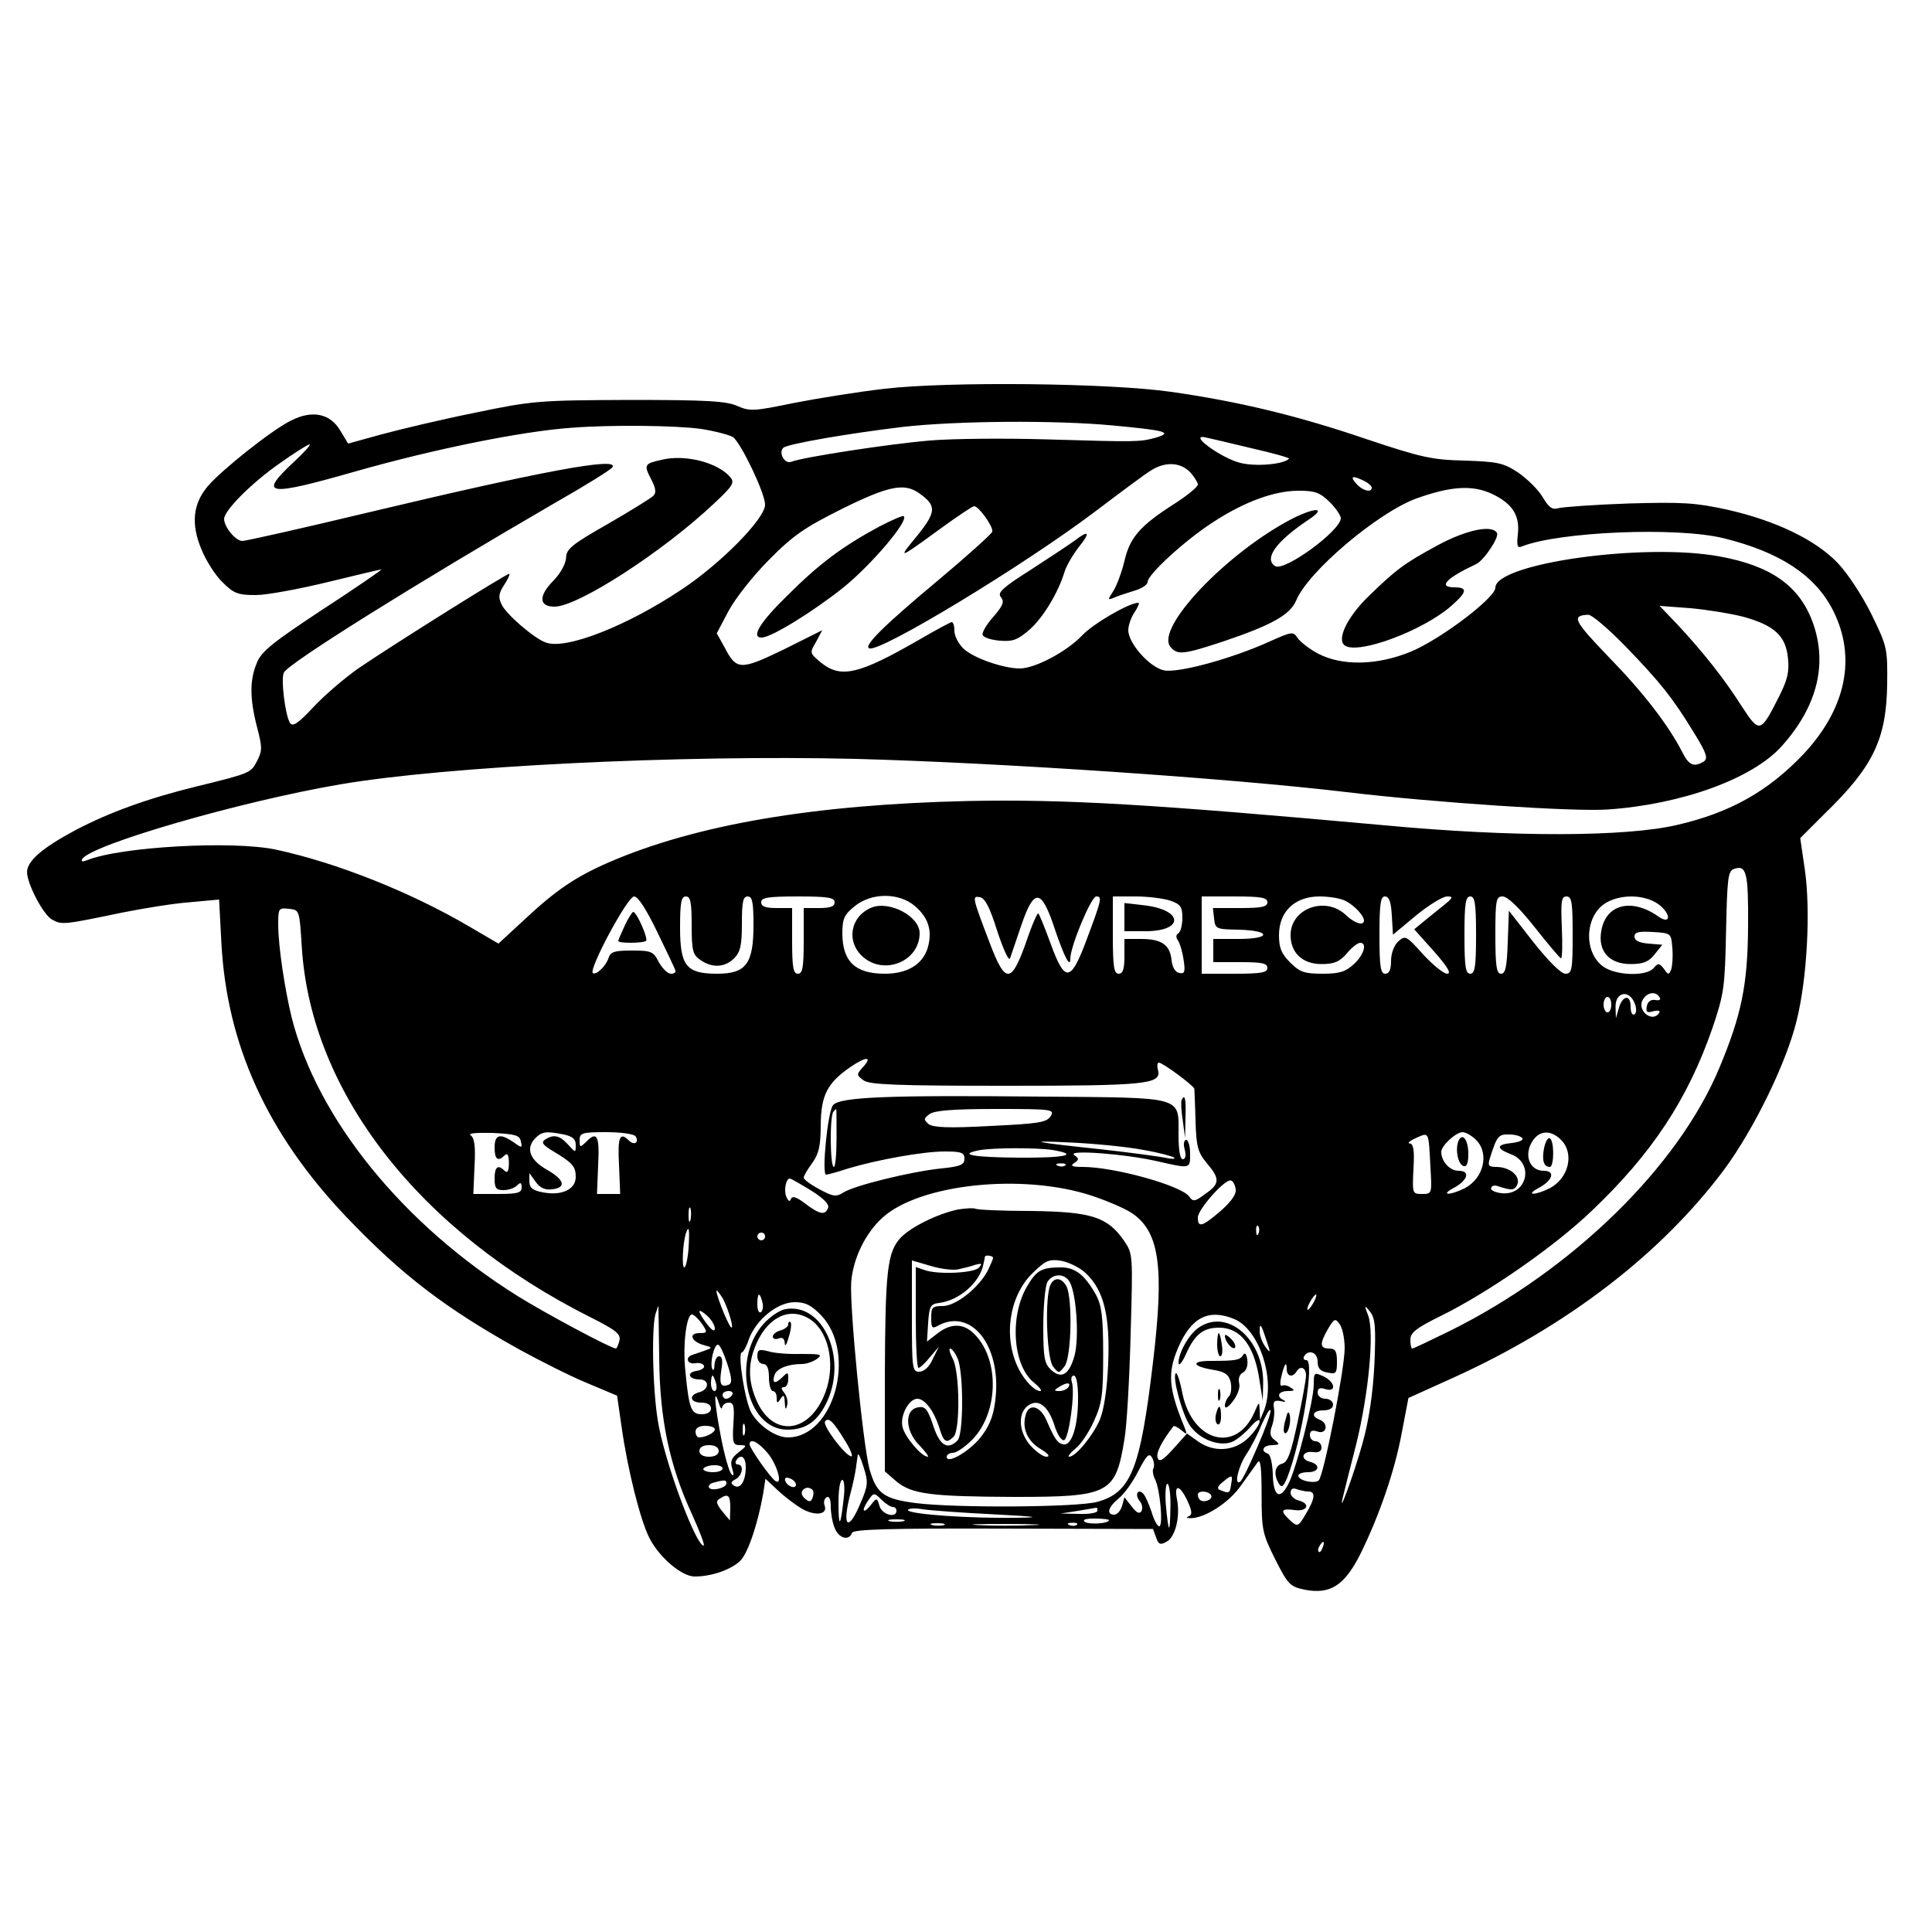 <svg version="1" xmlns="http://www.w3.org/2000/svg" width="666.667" height="666.667" viewBox="0 0 500 500"><path d="M229 100.6c-6.9.8-17.5 2.5-23.6 3.7-10.2 2.1-11.3 2.2-14.5.8-2.8-1.3-7.9-1.6-27.9-1.6-23.6.1-25.1.2-40 3.3-8.5 1.7-19.4 4.3-24.2 5.6l-8.7 2.4-2-3.3c-2.6-4.5-7.3-5.5-12.9-2.6-5 2.5-17.8 12.7-21.4 16.9-3.9 4.6-4.4 9.8-1.7 16.3 1.2 3 3.7 6.9 5.5 8.6 2.9 2.9 4 3.3 8.6 3.3 2.9 0 11.4-1.6 18.8-3.4 7.4-1.8 13.6-3.3 13.7-3.2.1.1-6.7 4.8-15.3 10.4-12.6 8.3-15.8 10.8-16.9 13.7-1.9 4.4-1.9 9.2 0 16.6 1.4 5.3 1.4 6.2 0 8.9-1.6 3-1.6 3.1-15.5 6.5-12.7 3.1-22.6 6.7-31.4 11.3-8.6 4.6-12.6 8-12.6 10.9 0 3 4.2 11.1 6.5 12.3 2.5 1.4 3.1 1.3 18-1.8 5.5-1.1 13.4-2.4 17.6-2.7l7.6-.7.6 11.3c1.4 26.2 11.8 49.2 32.2 70.7 14.4 15.1 25.6 23.7 45 34.5 5.5 3 13.4 7 17.6 8.7l7.6 3.2 1.2 8.3c1.5 10.6 4.8 24 7.2 28.6 2.5 4.9 8.3 9.9 11.7 9.9 4.5 0 9.7-1.9 11.9-4.2 2-2.2 4.4-9.4 5.8-17.2l.6-3.9 3.2 3c1.8 1.7 4.6 3.8 6.3 4.8 3.4 1.9 6.7 1.5 5.8-.9-.3-.8-.1-1.7.5-2.1.7-.4 1.1.5 1.1 2.4 0 1.6.4 4.1 1 5.5 1 2.7 3.7 3.5 4.5 1.3.4-.9 9-1.2 39.2-1.1l38.7.1.8 2.2c.6 1.8 1.1 2 2.7 1.1 2.3-1.2 3.6-6.6 2.7-11-.8-4 .7-3.8 2.7.4 1.2 2.6 1.3 3.6.4 4-.8.3-.6.5.3.5 3.7.1 10.1-4 13.2-8.5 1.8-2.5 3.8-5.3 4.3-6 .7-1 1 1.5 1 8.3 0 9.2.2 10.2 3.5 16.8 3.3 6.5 3.8 7.1 7.6 7.9 6.6 1.3 10.3-1 14.4-9.1 5-10.1 9-21.8 10.8-31.6l1.7-8.9 11.5-5.2c29.6-13.4 54-32.2 70.2-53.9 7.7-10.4 16.2-27.8 18.8-38.7 2.7-10.9 3.6-28.3 2.1-38.9l-1.2-8.2 6.3-6.3c12.6-12.2 16-19.3 16.2-33.6.1-9.2 0-9.7-4.1-18.1-2.5-5-6.2-10.6-8.8-13.3-5.8-6-16.1-10.9-28.5-13.7-8.2-1.8-11.6-2-25.5-1.6-8.8.3-16.9.9-18.1 1.2-1.7.5-2.5-.1-4.2-2.9-1.1-1.9-4-4.7-6.3-6.3-3.8-2.5-5.2-2.8-13.8-3.1-8.6-.2-11.2-.8-25.6-5.6-17.6-6-32.9-9.7-50.5-12.2-16.2-2.3-57.5-2.7-74-.8zm58.9 9.5c13.9 1.3 15.8 1.8 11.1 3.2-4.2 1.1-4.6 1.1-28.5.4-10.4-.3-23.9-.2-29.8.3-10.7.9-32.8 4.3-35.9 5.5-1.7.7-3.4-2.3-2.1-3.6 1-1 16.7-3.7 30.8-5.4 14-1.6 39.5-1.8 54.4-.4zm-106.5.9c3.8.6 7.6 1.6 8.4 2.2 2.2 1.9 8.2 14.5 8.2 17.4 0 3.6-11.3 15.1-21.5 21.9-14.2 9.5-30 15.7-35.2 13.8-3-1-10.4-7.4-11.5-9.9-.9-1.8-.7-2.9.6-4.9 1-1.5 1.6-2.8 1.4-3-.3-.3-29.7 18.1-39.1 24.5-3.4 2.4-8.6 6.8-11.5 9.9-4.2 4.5-5.5 5.3-6.2 4.1-1.2-2-2.4-11.6-1.5-13 1.7-2.7 34.2-23 70.2-43.9 7.9-4.5 14.5-8.6 14.8-9.2 1.7-2.7-18.2 1-63.1 11.7-17.1 4.1-31.8 7.4-32.7 7.4-1.7 0-4.7-3.6-4.7-5.7 0-2.2 7.2-9.4 14.4-14.4 3.8-2.7 7.3-4.9 7.7-4.9.5 0-1.4 2.1-4.1 4.6-9.2 8.6-7.1 9 16 2.4 20.4-5.8 43.1-10.4 56-11.3 10.2-.8 26.9-.6 33.4.3zm142.9 5.1c5.3 1.2 9.5 2.4 9.3 2.6-1.4 1.5-8.6 2.1-12.6 1.1-4.9-1.2-13.7-7.6-9-6.6 1.4.3 6.9 1.6 12.3 2.9zm-16.3 6.1c1.1 1.2 2 2.7 2 3.2 0 .6-2.8 2.9-6.1 5-8.9 5.7-11.5 8.7-12.9 14.8-.7 2.9-2 6.4-2.9 7.8-1.5 2.3-1.5 2.4.4 1.6 1.1-.5 3.5-1.2 5.3-1.8 1.7-.5 3.2-1.5 3.2-2.2 0-1.9 9.8-10.9 17-15.5 8.1-5.3 15.9-8.1 22.1-8.1 4.3 0 5.5.5 8 2.9 1.6 1.6 2.9 3.5 2.9 4.2 0 3.2-14.6 13.9-17 12.4-3-1.9.3-6.4 8.5-11.9 4.9-3.2 2.3-3.5-3.8-.5-17 8.7-35.8 28.4-31.8 33.3 1.8 2.2 3.4 2 13.7-1.4 12.7-4.3 17.3-6.9 18.9-10.7 3.1-7.4 20.8-22.4 30.8-26.2 9.1-3.3 14.8-3.7 20-1.2 5.2 2.5 7.1 5.6 6.5 10.5-.3 3-.1 3.5 1.1 3 9.6-3.8 40.1-5.1 52.2-2.1 14.6 3.6 23.7 9.6 28.3 18.7 6.1 12.1 3.4 25.3-7.6 37.1-9.1 9.6-18.9 15.2-32.8 18.4-13.3 3.1-42.4 3.2-75.5.1-60.7-5.5-82.6-6.8-108-6.3-39.8.9-70.4 6.1-93 15.9-8.7 3.8-13.8 7.3-22 15l-6.5 6-7.7-4.5c-15.2-8.9-34.1-16.4-49.8-19.8-11.1-2.4-40.2-.8-48.9 2.7-1.3.5-1.7.4-1.3-.3 2.3-3.7 40.9-14.9 66.7-19.3 27.4-4.7 88-7.7 133.5-6.6 37.4 1 96.7 5 127 8.6 22.6 2.7 58.6 5.1 67.5 4.5 19.2-1.3 37.7-8 45.2-16.5 9.2-10.3 11.9-21.4 7.8-32.3-3.5-9.2-10.8-14.3-24-16.7-19.6-3.6-58 1.8-58 8.1 0 2.6-14.2 13.4-22 16.6-8.6 3.5-17.6 3.7-23.8.5-2.3-1.2-4.7-3.1-5.4-4.1-1.1-1.7-1.4-1.7-7.4 1-9.5 4.3-23.3 8.1-27.1 7.4-3.7-.7-9.3-7-9.3-10.4 0-1.2.7-3.3 1.6-4.6.9-1.4 1.4-2.5 1-2.5-2.4 0-11.7 5.4-14.6 8.5-3.9 4.1-12.1 8.5-16.1 8.5-4.2 0-12-2.7-14.5-5.1-1.3-1.2-2.4-3.3-2.4-4.6 0-1.3-.3-2.3-.7-2.3-.3 0-4.2 2.1-8.5 4.6-15.6 9-20.2 10-25.3 5.9-3-2.5-3-2.5-1.3-5.4l1.6-3-10 5c-11.2 5.4-12.2 5.4-15.3-.6l-2-3.6 3-5.7c1.7-3.2 6.3-9.1 10.5-13.3 6.3-6.4 9.3-8.4 18.9-13.2 11.9-5.9 16.1-6.8 19.9-4.1 4.6 3.2 4.6 4.8-.4 11-5.2 6.3-5.1 6.3 6-1.8 4.4-3.2 8.3-5.8 8.7-5.8 1.2 0 5 5.3 4.7 6.6-.2.6-6.4 6.2-13.8 12.4-14.4 12-19.7 17.3-18 17.8 2.9 1 40.2-21.6 58.8-35.7 6.2-4.7 12.5-9.4 14-10.3 3.7-2.4 7.7-2.2 10.2.4zm47 4c0 1.3-2 .9-3.6-.6-2.1-2.2-1.7-2.7 1.1-1.4 1.4.6 2.5 1.5 2.5 2zm96.1 33.4c8 2.2 11 4.9 11.6 10.5.4 3.6 0 5.6-2.2 10-4.9 9.7-5.1 9.8-9.8 2.6-4.5-7.1-10-14-16.6-21.1l-4.6-4.8 8 .6c4.4.4 10.5 1.4 13.6 2.2zm-30.5 7.6c9 9.3 12.3 13.4 17.9 22.6 3.2 5.2 3.6 6.5 2.4 7.3-2.5 1.5-3.8 1-5.5-2.4-3.7-7.2-10.3-15.7-19.2-24.8-8.9-9.3-9.6-10.6-5.2-10.8.9-.1 5.2 3.6 9.6 8.1zm31.8 72.6c-.1 15.1-1.7 22.8-7.4 36.5-10.7 25.7-38.1 52.4-69.7 68.1-5.1 2.5-9.5 4.6-9.8 4.6-.3 0-.5-1-.5-2.3 0-1.8 1.5-3 7.8-6.1 12.2-6 29.4-17.9 39.1-27.2 15.6-14.8 24.9-28.9 31.3-47.4 3-8.9 3.2-10.5 3.5-25 .3-13.7.5-15.5 2-16.1 3.3-1.2 3.8.9 3.7 14.9zm-282.3 1.4c2.4 5 4.6 9.5 4.7 10 .2.4-.3.8-1.2.8-.8 0-2.2-1.4-3.1-3-1.4-2.8-2-3-7-3-4.4 0-5.5.3-6 1.9-.7 2.2-3.3 4.6-4.1 3.9-1-1.1 9-19.8 10.7-19.8 1 0 3.1 3.2 6 9.2zm8.9-1.8c0 6.6.3 7.7 2.2 9 3.1 2.2 6.4 2 8.8-.4 1.6-1.6 2-3.3 2-9 0-5.6.3-7 1.5-7s1.5 1.5 1.5 7.4c0 10-1.9 12.6-9.4 12.6-8 0-9.6-2-9.6-12 0-6.4.3-8 1.5-8s1.5 1.5 1.5 7.4zm37-5.9c0 1.1-1.1 1.5-4 1.5h-4v8.5c0 6.9-.3 8.5-1.5 8.5s-1.5-1.6-1.5-8.5V235h-4c-2.9 0-4-.4-4-1.5 0-1.2 1.7-1.5 9.5-1.5s9.5.3 9.5 1.5zm20.8 1c3.6 3.1 4.6 6.6 3.2 11.1-1.4 4.1-5.3 6.4-11 6.4-7.6 0-10.9-3.1-11-10.2 0-4 .4-5 3.1-7.2 4.3-3.6 11.5-3.7 15.7-.1zm21.3 6.5c1.6 4.8 3 7.9 3.3 7 .3-.8 1.6-4.7 2.9-8.5 3.3-9.7 5.2-9.6 8.6.7 2.5 7.4 4.1 10.5 4.1 7.9 0-3.2 5.4-16.1 6.7-16.1 1.6 0 1.5.6-2.9 12.3-3.8 9.9-5.3 9.8-8.9-.1-1.5-4.1-2.9-7.6-3.2-7.8-.2-.3-1.7 3.1-3.2 7.6-3.8 10.6-5.3 10.7-9.3.2-4.6-12.1-4.7-12.4-2.6-12 1.3.2 2.6 2.7 4.5 8.8zm44.8-7.9c2.6.9 3.1 1.6 3.1 4.4 0 1.9-.5 3.7-1 4-.7.4-.7 1.1-.2 1.8.5.7 1.2 2.9 1.5 5 .5 3.2.3 3.8-1.1 3.5-1.1-.2-1.8-1.5-2-3.3-.4-4-2.6-5.5-7.9-5.5H291v4.5c0 3.3-.4 4.5-1.5 4.5-1.2 0-1.5-1.8-1.5-10v-10h5.9c3.2 0 7.2.5 9 1.1zm25.1.4c0 1.2-1.5 1.5-7.1 1.5h-7l.3 2.7c.3 2.7.5 2.8 6.3 2.9 8.5.2 8.6 2.4.1 2.4H314v6h7c5.6 0 7 .3 7 1.5s-1.6 1.5-8.5 1.5H311v-20h8.5c6.9 0 8.5.3 8.5 1.5zm20.3-.3c2.3 1.2 4.6 3.7 4.7 5 0 1.5-2.4.8-4.7-1.4-5.3-5-14.3-1.7-14.3 5.2 0 4.6 3.1 7.5 8 7.5 3.3 0 4.7-.6 6.6-2.8 1.2-1.5 2.8-2.7 3.4-2.7 1.9 0 1 3.1-1.6 5.5-2.2 2-3.7 2.5-8.1 2.5-4.7 0-5.9-.4-8.4-2.9-2.3-2.3-2.9-3.8-2.9-7.1 0-6.1 4.1-10 10.5-10 2.5 0 5.6.5 6.8 1.2zm11.9 3.7l.3 5 6-5c3.3-2.7 6.9-4.9 8-4.9 1.7 0 1.6.3-1 2.4-1.6 1.3-4 3.2-5.2 4.2l-2.3 1.9 5.1 5.7c3.6 4.1 4.6 5.8 3.4 5.8-.9 0-3.7-2.3-6.2-5-4.3-4.8-4.6-5-6.4-3.4-1.1 1-1.9 3.1-1.9 5.1 0 2.3-.5 3.3-1.5 3.3-1.2 0-1.5-1.8-1.5-10 0-8.1.3-10 1.4-10 1.1 0 1.6 1.4 1.8 4.9zM382 242c0 8.2-.3 10-1.5 10s-1.5-1.8-1.5-10 .3-10 1.5-10 1.5 1.8 1.5 10zm15.2-2c3.5 4.4 6.5 8 6.8 8 .3 0 .4-3.6.2-8-.3-6.8-.1-8 1.2-8 1.4 0 1.6 1.6 1.6 10 0 9.1-.2 10-1.9 10-1.1 0-4.3-3.2-8.2-8.1l-6.4-8.2-.3 8.2c-.2 6.3-.6 8.1-1.7 8.1-1.2 0-1.5-1.9-1.5-10 0-9.2.2-10 1.9-10 1.2 0 4.3 2.9 8.3 8zm32.5-5.6c2.9 2.5 2.5 4.9-.5 2.8-6.9-4.9-13.7-3.2-14.8 3.8-.9 5.2 2.1 8.5 7.6 8.5 3.3 0 4.7-.6 6.2-2.5l2-2.5-3.6-.3c-2.4-.2-3.6-.8-3.6-1.8 0-1.2 1.1-1.4 4.8-1.2 4.7.3 4.7.3 5 4.2.2 2.1 0 4.6-.3 5.5-.6 1.5-.8 1.4-1.9-.2-1.2-1.5-1.5-1.5-2.6-.2-1.9 2.3-10.1 2-13.3-.5-5.1-4-4.4-13.5 1.2-16.5 4.2-2.3 10.5-1.9 13.8.9zM78.1 245c2.3 37.6 30.3 73.6 74.7 95.9 6.8 3.4 7.9 4.4 7.5 6.1-.3 1.1-.7 2-.9 2-1.2 0-17.9-8.9-25.3-13.5-29.7-18.5-51.9-45.8-58.6-72.1-1.8-7.4-3.5-18.5-3.5-24.2 0-4.1.1-4.3 2.8-4 2.7.3 2.7.3 3.3 9.8zm345 14.8c.5 1.2.4 2.4-.1 2.7-.6.4-1-.6-1-2 0-3.3-2.2-2.9-3.1.6l-.7 2.4-.1-2.7c-.2-4.1 3.6-4.9 5-1zm6.4-1.7c.4.6 0 .9-1.1.7-1.1-.2-2 .4-2.2 1.6-.3 1.5 0 1.8 1.7 1.3 1.2-.3 1.9-.1 1.5.4-1.6 2.7-5.8-.4-4.3-3.3 1.1-2 3.4-2.4 4.4-.7zM417 260c0 1.1-.4 2-1 2-.5 0-1-.9-1-2s.5-2 1-2c.6 0 1 .9 1 2zm-193.6 16.1c-1.8 2-1.8 2.1.1 3.5 1.5 1.1 8.3 1.4 36.6 1.4 36.4 0 40.5-.4 39.6-4-.3-1.1-.2-2 .2-2 1 0 9.1 6 9.2 6.8 0 .4.2 4.1.3 8.3.2 6.7.6 8.1 2.9 10.9 3.5 4.1 3.4 5.4-.4 8-2.7 2-3.1 2.1-4.2.6-2.1-2.8-19.3-7.6-27.5-7.6-2.8 0-3.3-.3-2.2-1 1.3-.9 1.3-1.1 0-2.1-2-1.4 13.3-.3 21.8 1.7 8.4 1.9 8.2 1.9 8.2-2.1 0-1.9-.5-3.5-1-3.5-.6 0-.8 1.1-.4 2.5.4 1.5.2 2.5-.5 2.5s-1.1-2.4-1.1-6.3c0-10.1 1.8-9.6-35.5-9.9-39.9-.4-52.1.1-53.9 2.2-1.4 1.6-3 18-1.8 18 .4 0 3-.7 5.7-1.6 7.7-2.3 19.4-4.4 25-4.4 4.3 0 5.1.3 5.1 1.9 0 1.5-1 2-6.1 2.5-7.7.8-22.4 4.4-25.2 6.2-1.9 1.2-2.7 1.1-6.2-.8-2.3-1.2-4.1-2.6-4.1-3 0-.5 1-2.2 2.2-3.8 1.7-2.4 2.2-4.4 2.2-9.9.1-7.7 1.7-10.8 7.6-14.9 4.1-2.8 5.9-2.9 3.4-.1zm-6.9 18.4c0 4.1-.3 7.5-.7 7.5-1 0-1.1-13.4-.1-14.3.3-.4.7-.7.7-.7.1 0 .1 3.4.1 7.5zm55.4-5.6c-1.1 1.6-3.1 1.9-15.6 2.5-11 .6-14.8.4-16-.5-1.3-1.2-1.3-1.4.3-2.6 1.3-.9 6.1-1.3 17.1-1.3 14.7 0 15.3.1 14.2 1.9zm-137.1 6.5c.4 1.7.3 1.8-1.9.2-3.5-2.4-4.9-2-4.9 1.4 0 3.1.9 3.7 2.6 2 .7-.7 1.1-.1 1.1 2s-.4 2.7-1.1 2c-1.7-1.7-2.6-1.1-2.6 2 0 2.5.4 3 2.3 3 1.3 0 2.8-.5 3.5-1.2.9-.9 1.2-.8 1.2.5 0 1.4-1 1.7-6.2 1.7h-6.3l.3-7.1c.3-5.2 0-7.4-1-8.1-.8-.5 1.4-.7 5.7-.6 5.9.3 7 .6 7.3 2.2zm11.1-1.8c2.3.5 3.1 1.2 3.1 2.7 0 2.1 0 2.1-2-.1-2.2-2.4-3.7-2.7-5.9-1.3-1.1.7-.7 1.4 2 3 5 3 5.9 3.9 5.9 6.7 0 3.2-3.6 4.9-8.4 4-2.8-.5-3.6-1.2-3.6-2.9v-2.1l1.6 2.2c1.1 1.6 2.4 2.2 4.2 2 3.9-.4 3.3-2.5-1.3-5.1-4.4-2.5-5.5-5.5-3-8.1 1.8-1.8 2.8-1.9 7.4-1zm18.6.5c1 1.6-.4 2.4-1.7 1.1-2.4-2.4-3-1-2.6 6.3l.3 7.5h-6l.3-7.5c.4-7.7-.3-8.9-3.2-5.9-1.5 1.4-1.6 1.4-1.6-.5s.6-2.1 6.9-2.1c3.9 0 7.3.5 7.6 1.1zm205.7 8.1c.4 6.7.4 6.8-2.2 6.8-2.5 0-2.5-.1-2.2-6.5.3-4.9 0-6.5-1-6.6-.7 0 .1-.7 1.7-1.4 3.4-1.5 3.2-1.9 3.7 7.7zM382 295c3.5 3.5 2 9.9-2.9 12.5-3.8 1.9-6.5 1.9-3 0 3.8-2 4.5-4.5 1.4-4.5-2.3 0-4.5-2.4-4.5-4.9 0-1.6 3.8-5.1 5.5-5.1.8 0 2.4.9 3.5 2zm12-.4c.3.5-1 1-2.7 1.2-4.1.4-4.2 1.4-.3 2.9 6.2 2.3 4.2 10.8-2.4 10.1-1.7-.2-2.9-.8-2.7-1.3.1-.6.8-.8 1.5-.6 3.9 1.3 4.6 1.2 5.3-.4.8-2.2-2-4.5-5.5-4.5-2 0-2.2-.4-1.6-2.3 1.8-5.7 2.2-6.2 5-6.1 1.6 0 3.1.5 3.4 1zm10 .4c3.5 3.5 2 9.9-2.9 12.5-3.8 1.9-6.5 1.9-3 0 3.8-2 4.5-4.5 1.4-4.5s-4.8-3-3.6-6.3c1.6-4 5-4.8 8.1-1.7zm-108.1 2.6c4.1.7 7.7 1.7 8 2 .3.4-.7.4-2.4 0-1.6-.3-8.8-1.3-16-2.1-18.8-2-20.4-2.4-8-1.8 6.1.3 14.3 1.1 18.4 1.9zm-23.6 0c7.2 1.2 3.6 2.1-8.8 2-11.6-.1-15.7-.8-10.2-1.9 3.6-.7 14.9-.7 19-.1zm3.4 4c-.3.3-1.2.4-1.9.1-.8-.3-.5-.6.6-.6 1.1-.1 1.7.2 1.3.5zm-65.8 6.5c3.2 2 4.8 3.6 4.4 4.5-.7 2-2.2 1.7-5.9-1.1-2.2-1.7-3.4-2.1-3.7-1.2-.3.8-.7.6-1.2-.6-.7-1.6-.1-4.7.9-4.7.3 0 2.7 1.4 5.5 3.1zm109.9-.4c.2 1.4-1.1 3.2-3.9 5.7-4.8 4.1-5.9 4.4-5.9 1.7 0-2.1 6.9-9.9 8.5-9.6.6.1 1.1 1.1 1.3 2.2zm-37.1 1.8c4.2 1.4 9 3.5 10.6 4.7 6.8 4.9 8 14 5.1 38.3-3.3 27.9-5.7 33.8-14.5 36.2-5.4 1.4-36.5 1.6-46.9.3-8.4-1.1-10.2-2.5-12-8.9-1.7-6.5-5.2-42.3-4.7-48.4.5-6 3.6-12.4 7.9-16.4 9.5-8.9 36.5-11.8 54.5-5.8zm-104 6.2c-.3 1-.5.4-.5-1.2 0-1.7.2-2.4.5-1.8.2.7.2 2.1 0 3zm147 3.5c-.3.8-.6.5-.6-.6-.1-1.1.2-1.7.5-1.3.3.3.4 1.2.1 1.9zM178.2 323c-.2 2.7-.7 5-1.1 5-.7 0-.4-6.2.4-8.8.8-2.3 1-1.2.7 3.8zm19.8-3c0 .5-.4 1-1 1-.5 0-1-.5-1-1 0-.6.5-1 1-1 .6 0 1 .4 1 1zm-10.9 16.1c1.5 2.9 3.1 8.5 2 7.3-1-1.2-4.2-9.4-3.6-9.4.2 0 .9 1 1.6 2.1zm10.2.9c.3 1.1.1 2.3-.4 2.6-.5.3-.9-.6-.9-2 0-3.1.6-3.4 1.3-.6zm142.7 0c-.6 1.1-1.3 2-1.6 2-.2 0 0-.9.6-2s1.3-2 1.6-2c.2 0 0 .9-.6 2zm-127.4 3.5c9.2 9.8 3.2 31.5-8.7 31.5-3.1 0-7.4-2.9-9.4-6.3-1.7-2.9-3.7-15.7-2.5-15.7.3 0 1.2-1.5 1.8-3.4 1.9-5.1 7.4-9.6 11.9-9.6 2.8 0 4.3.8 6.9 3.5zm-42 10.7c.1 15.9 2.6 27.9 8.4 40.5 2.1 4.6 3.5 8.3 3.1 8.3-1.9 0-9.3-19.5-11.5-30.4-1.6-7.4-2.1-25-1-29.4.4-1.2.7-2.2.8-2.2 0 0 .1 6 .2 13.2zm185.1 1.8c-.4 7.7-1.4 14.5-3.1 20.6-2.2 7.9-6.6 19.9-5 13.6.3-1.2 1.8-7.3 3.4-13.5 3.2-13 4.7-28.7 3.1-33.2-1.1-2.8-1-2.9.5-1 1.3 1.7 1.5 3.9 1.1 13.5zM185 343.8c0 .9-.7.6-2-1.1-1.1-1.4-2-2.9-2-3.3 0-.4.9.1 2 1.1s2 2.5 2 3.3zm-3.2-1c1.3 2 1.3 2.2-.8 2.2-2.9 0-2.1 2.2 1.1 3.1 2.3.6 2.3.7.4 1.4-1.1.4-2.6.9-3.2 1.1-2.1.6-1.5 2.6.7 2.2 1-.2 2 .1 2.2.7.2.5-.7 1.1-2 1.3-2.6.4-2 2.2.9 2.2 2.5 0 2.5 2.6-.1 3.3-2.8.7-2.5 2.7.5 2.7 1.6 0 2.5.6 2.5 1.5s-.9 1.5-2.4 1.5c-2.7 0-3.3-1.4-4.2-10.9-.8-7 .3-15.4 1.8-14.9.6.2 1.8 1.4 2.6 2.6zm137.7-1.4c6.5 2.8 10.7 15.8 7.6 23.7l-1 2.4-.1-2.5c-.1-2.4-.1-2.4-1.4.6-4.7 10.6-16 7.6-18.6-5-.6-3.2-1.4-5.5-1.7-5.2-1 .9 1.7 10.8 3.7 13.6 2.6 3.7 8 5.6 11.2 4 1.3-.7 3.3-2.4 4.5-3.8 1.3-1.5 2.3-2.1 2.3-1.4 0 .8-1.3 2.7-2.9 4.3-3.6 3.5-8.9 3.9-13.1.9l-2.8-2-3.5 3.9c-2.7 3-3.7 3.6-4.1 2.4-.5-1.2 1-4.2 4.1-8.2.1-.2 1 .2 2 1 1.5 1.3 1.6 1.2.9-.6-4.2-10.1-4.5-14.2-1.7-20.7 3.4-7.9 7.9-10.2 14.6-7.4zm28.5 7.5c0 5.4-5.4 32.9-6.7 34.2-1 1-5.3.1-5.3-1.2 0-.5 1.1-.9 2.5-.9 3 0 3.3-2 .5-2.7-2.7-.7-1.9-2.9.8-2.5 1.5.2 2.2-.2 2.2-1.2 0-.9-.7-1.6-1.5-1.6s-1.5-.7-1.5-1.6c0-1.1.6-1.4 2-.9 2.4.8 2.9-2.2.5-3.1-2.4-.9-1.7-2.4 1-2.4 1.6 0 2.5-.6 2.5-1.5 0-.8-.9-1.5-2-1.5s-2-.7-2-1.6c0-1.1.6-1.4 2-.9 3 .9 2.5-1.9-.5-3.3-2.4-1.1-2.5-1-2.5 2.1 0 4.1-4.5 21.9-6.6 25.8-2.2 4.3-3.9 3.1-4-2.6-.1-2.7-.6-5.1-1.3-5.3-2-.7-1.2-2.2 1.2-2.2 1.9-.1 2-.2.6-1.3-1.2-.9-1.4-1.8-.7-3.7.5-1.4.7-3.5.5-4.6-.3-1.7.1-2.1 1.7-1.8 1.2.3 1.5.2.9-.2-2.1-.9-1.5-2.4 1-2.4 1.7 0 1.9-.2.7-.9-.8-.6-1.8-.7-2.2-.5-.5.3-.6-.7-.2-2.3.8-3.4 1.4-4.2 1.4-2 0 1.9 1.5 2.3 2.5.7 1-1.7 2.5-1.1 2.5 1 0 1-1 6.5-2.2 12.1-1.7 7.9-2.5 10.3-4 10.7-1.9.5-2.3 2.8-.8 5.2.7 1.1 1.1.8 2.1-1.5 3.8-9.7 7.2-30.5 5-30.5-.7 0-.9-.5-.6-1 1.2-1.9 3.5-1 3.5 1.4 0 1.7.7 2.5 2.5 2.8 2.3.5 2.5.2 2.5-2.8 0-2.7-.4-3.4-2-3.4-2.5 0-2.5-1.3-.3-5.1 1.6-2.7 1.9-2.8 3-1.2.7.9 1.3 3.7 1.3 6.2zm-20.2-1.9c1.1 3.2 1 3.3-.3 1.6-.8-1.1-1.5-2.9-1.5-4 0-2.5.4-1.9 1.8 2.4zm-139.6 5.9c1.3 4 1.3 5.1.3 5.5-2 .7-2.4-.2-1.8-4 .4-2.2.2-3.4-.6-3.4-.6 0-1.1 1-1.2 2.2 0 1.3-.3 1.7-.6 1-.6-1.6.5-6.2 1.5-6.2.5 0 1.5 2.2 2.4 4.9zm-2.9 5.1c.3 1.1.1 2-.4 2s-.9-.9-.9-2 .2-2 .4-2 .6.9.9 2zm4.2 3c-.3.5-1 1-1.6 1-.5 0-.9-.5-.9-1 0-.6.7-1 1.6-1 .8 0 1.2.4.9 1zm-2.6 3.2c.1-.6.8-1.2 1.7-1.2 1.3 0 1.5 1 1.2 5.5-.3 4.9-.1 5.5 1.7 5.5 1.9 0 1.8.2-.4 1.9-1.8 1.4-2.2 2.3-1.6 4.2.5 1.6.4 2.1-.2 1.4-.6-.6-1.8-4.8-2.7-9.5-1.7-8.8-2-13.3-.6-9 .4 1.4.8 1.9.9 1.2zm138.5 10.3c-2 4.7-4 8.8-4.5 9-1.6 1-.4-4.1 1.7-7.2 1.2-1.8 3-5.3 4-7.8 1.1-2.4 2-4.1 2.2-3.5.2.5-1.3 4.7-3.4 9.5zm-106.5-1.3c1.3 2.1 1.9 3.8 1.4 3.7-1.6-.2-7.4-7.9-6.8-9 .9-1.3 2.2 0 5.4 5.3zm-26.2-2c-.3.7-.5.2-.5-1.2s.2-1.9.5-1.3c.2.7.2 1.9 0 2.5zm-7.7-1.3c0 .9-2.4 2.1-4.1 2.1-.5 0-.9-.7-.9-1.5 0-.9.9-1.5 2.5-1.5 1.4 0 2.5.4 2.5.9zm13.7 6.2c2.4 2.9 4 8.4 2 7.2-1.2-.7-6.7-8.5-6.7-9.5 0-1.7 2.2-.7 4.7 2.3zm-12.7-.6c0 .9-.9 1.5-2.5 1.5s-2.5-.6-2.5-1.5.9-1.5 2.5-1.5 2.5.6 2.5 1.5zm36.7 13.5c-3.2 7.7-4.9 6.2-2.6-2.5.6-2.2 1.2-5.1 1.4-6.5.2-1.4.4-3 .5-3.5.1-.6.8.9 1.5 3.2 1.2 3.8 1.2 4.7-.8 9.3zm75.8-9c-.3.5-.1 1.8.4 2.8 1.3 2.4 2.2 12.2 1.1 12.2-.5 0-1.4-1.7-2-3.8-.7-2-1.6-4.1-2.1-4.6-1.4-1.5-2.3.2-1 1.8.7.8.9 2 .5 2.7-.5.8-1.3.4-2.5-1.2l-1.9-2.4-.6 2.2c-.4 1.3-1.3 2.3-2 2.3-2.2 0-1.6-2 1.1-4.2 1.4-1.1 3.7-4.3 5.1-7.1 2.2-4.2 2.8-4.8 3.6-3.4.5 1 .6 2.2.3 2.7zm-105.5-.3c0 3.6-1.4 5.8-3 4.8-1-.6-.9-1 .4-1.7 1.8-1 2.2-3.8.5-3.8-.5 0-.7-.5-.4-1 1.2-1.9 2.5-1 2.5 1.7zm-6 .3c0 .6-1.1 1-2.5 1s-2.5-.4-2.5-.8 1.1-.9 2.5-1c1.4-.1 2.5.3 2.5.8zm19 4.2c0 1.3-2.3.5-2.8-1-.2-.7.2-1 1.2-.6.9.3 1.6 1.1 1.6 1.6zm112.6 0c-.3 2.3-.5 2.4-2.9 1.4-.8-.3-.6-1 .7-2 2.5-2.1 2.7-2 2.2.6zm-130.6-.3c0 1.2-3.9 2.1-4.5 1.1-.3-.5.3-1.1 1.2-1.3 2.9-.8 3.3-.7 3.3.2zm30.3 4.3c-.8 7.2-1.3 7.3-1.3.5 0-3.2.4-5.7 1-5.7.5 0 .7 2.2.3 5.2zm84.6 2c-.1 7.2-.5 6.8-1.2-1-.2-2.8 0-5.2.4-5.2.5 0 .9 2.8.8 6.2zm-92.6-4.6c.3.3.3 1.2 0 2-.4 1.1-.9 1.2-1.9.3-.8-.6-1.1-1.5-.8-2 .6-1 1.8-1.2 2.7-.3zm128.3.4c2 0 1.7 1.9-.7 5.9-1.9 3.2-2.1 3.3-4 1.6-2.7-2.5-2.4-3.2 1.1-2.7 3.4.5 4.3-1.7 1-2.5-1.1-.3-2-1.2-2-2 0-1 .6-1.3 1.6-.9.9.3 2.2.6 3 .6zM231 390c.6 0 1 .4 1 1 0 2-3.8 1-4.4-1.3-.6-2.1-.7-2.1-2-.5-2 2.7-2.9 2.1-1.1-.6 1.6-2.4 1.7-2.4 3.6-.5 1 1 2.4 1.9 2.9 1.9zm82.4-3.1c.3.5 0 1.1-.8 1.4-1.5.6-2.6-.1-2.6-1.5 0-1.1 2.7-1 3.4.1zM189 390.2l-.1 3.3-2-2.4c-1.5-1.9-1.7-2.6-.7-3.2 2.2-1.5 2.8-1 2.8 2.3zm68 1.7c11.6.6 12.8.8 6 .9-11.7.2-28-.9-28-2 0-.4 1.7-.6 3.8-.2 2 .3 10.2.9 18.2 1.3zm27-.9c0 .5-2.1.9-4.7.8l-4.8-.1 4.5-.7c2.5-.4 4.6-.8 4.8-.8.1-.1.2.2.2.8zm-50.2 2.7c-1 .2-2.6.2-3.5 0-1-.3-.2-.5 1.7-.5s2.7.2 1.8.5zm53.2-.3c0 .9-5 1.2-6.2.5-.8-.6.1-.9 2.5-.9 2 0 3.7.2 3.7.4zm-42.7 1.3c-.7.2-2.1.2-3 0-1-.3-.4-.5 1.2-.5 1.7 0 2.4.2 1.8.5zm22.9 0c-4 .2-10.3.2-14 0-3.7-.2-.4-.3 7.3-.3s10.7.2 6.7.3zm11.5-.1c-.3.3-1.2.4-1.9.1-.8-.3-.5-.6.6-.6 1.1-.1 1.7.2 1.3.5zm63.6 5.9c-.3.9-.8 1.4-1 1.1-.3-.3-.2-.9.2-1.5.9-1.6 1.5-1.3.8.4z"/><path d="M171.2 119c-4.5 1-4.6 1.3-2.7 5 1.2 2.3 1.4 3.5.6 4.3-.6.6-5.9 3.9-11.8 7.3-9.3 5.3-10.8 6.5-10.8 8.8-.1 1.5-1.4 4-3.4 6-3.8 3.9-3.6 6.6.4 6.6 6.1 0 28.2-14.3 41.4-26.8 4.7-4.4 5.3-5.3 4.1-6.7-3.2-3.8-11.7-6-17.8-4.5zM227.5 136.3c-9.6 5.2-15.5 9.6-23.7 17.8-7.2 7-9.5 10.9-6.7 10.9 2.5 0 13.3-6.7 21.1-12.9 7.3-5.9 17-17.3 15.7-18.5-.2-.3-3.1 1-6.4 2.7zM372.1 141.1c-8.7 4.7-10.8 6.3-17.8 13.1-5.7 5.5-8.5 11.4-6.2 12.9 3.6 2.3 20.2-3.9 27.5-10.3 4.1-3.6 4.3-4.8.8-4.8-4.4 0-2.1-2.4 5.6-6 2-.9 6.1-7 5.4-8.1-1.3-2.2-8.1-.7-15.3 3.2zM278 140c-1.4 1-6.5 4.4-11.3 7.5-7.3 4.6-8.6 5.9-7.7 7 1 1.2.6 2.2-1.9 5.1-1.8 2-3 4.1-2.8 4.7.2.7 2.2 1.3 4.4 1.5 3.4.3 4.7-.2 7.8-2.9 3.5-3.1 7.4-9.6 9-14.9.4-1.4 2-4.2 3.6-6.3 3.2-4 2.8-4.7-1.1-1.7zM161.7 239.5c-.9 2-1.7 3.8-1.7 4 0 .7 6.5.6 7.2 0 .6-.6-2.4-7.4-3.3-7.5-.3 0-1.3 1.6-2.2 3.5zM225.5 234.9c-5.5 2.3-6.6 8.9-2.1 12.8 5.6 4.8 14.6 1 14.6-6.2 0-4.4-7.9-8.5-12.5-6.6zM291 237.4v3.6h5.4c10.1 0 9.9-5.5-.2-6.7l-5.2-.6v3.7zM305.8 284.7c-.2.5-.1 2.8.3 5.3l.6 4.5.1-5.3c.2-4.8-.2-6.3-1-4.5zM377.4 295.4c-.8 2.2-.1 5.9 1.4 6.4.8.2 1.2-.8 1.2-3.2 0-3.7-1.6-5.7-2.6-3.2zM399.6 297.1c-.6 3.2-.1 4.9 1.5 4.9 1.1 0 1.2-6.7 0-7.4-.5-.3-1.1.8-1.5 2.5zM248 313c-5.3 1.1-12.2 4.5-14.9 7.3-3.5 3.8-4 8.6-4.1 35.9v24.6l3 2.6c4 3.3 8.9 3.9 30.5 4 24.7 0 26.2-.8 28.5-14.9.6-3.3 1.3-15.5 1.6-27 .6-20.9.6-21-1.7-24.4-4.3-6.2-8.5-7.5-24-7.7-7.5 0-14-.3-14.5-.6-.5-.2-2.5-.1-4.4.2zm9 12.5c0 .4-.7 1.9-1.4 3.4-2.4 4.5-8.3 9.1-11.6 9.1-2.7 0-3 .3-3 3s.2 3 1.9 2c8.4-4.4 16 5 14.8 18.3-.4 4.4-1.3 7.1-3.4 10-2.7 3.9-9.3 7.9-9.3 5.7 0-.5.7-1 1.6-1 .9 0 3.1-1.5 4.9-3.3 6.8-6.8 7.3-20.3 1-27.1-2.9-3.2-6.3-3.3-9.9-.5l-2.7 2.1.3-4.8c.3-4.4.6-4.9 2.8-5.2 5.2-.6 10.6-5.3 11.5-10 .2-.9.4-1.8.4-2 .2-.5 2.1-.2 2.1.3zm-9 3c1.4-.3 3.4-.8 4.5-1.2 1.6-.4 1.8-.3.8.8-1.4 1.4-10.6 1.8-14 .6l-2.3-.8v13c0 7.2.3 13.1.7 13.1.4 0 1.7-1.2 3-2.8l2.3-2.7-1.6 3.2c-.9 2.1-2.3 3.3-3.5 3.3-1.8 0-1.9-.8-1.9-14.4v-14.4l4.8 1.4c2.6.8 5.8 1.2 7.2.9zm33.1 1.1c4.6 4.4 6.2 11 5.7 23.3-.3 6.8-1.1 12-2.2 14.6-1.8 4.1-6.2 9.5-7.9 9.5-.5 0 .2-.9 1.5-2 1.4-1 3.6-4.3 4.9-7.2 2.1-4.6 2.4-6.8 2.4-17.3 0-9.7-.4-12.6-1.8-15.3-2.9-5.2-5.4-7.2-9.1-7.2-4.9 0-6.3.7-8.6 4.6-4.8 7.7-4 20.9 1.7 25.3 1.4 1.2 2.1 2.1 1.5 2.1-1.4 0-4-2.6-5.6-5.8-4-8-2.5-18.6 3.5-24.6 3.5-3.4 4.3-3.8 7.6-3.3 2 .4 4.9 1.8 6.4 3.3zm-4.2 2.3c1.7 3.2 2.4 14.3 1.2 18.9-1.4 5-3.4 6.2-6.1 3.7-1.7-1.6-2-3.1-2-11.2 0-5.2.5-10.3 1-11.4 1.3-2.4 4.6-2.5 5.9 0zm-29.1 19.6c1.6 3.5 1.6 19.7 0 21.3-2.6 2.6-4.6 1.3-6.3-3.9-1.4-4.2-2.1-5-3.8-4.7-3.7.5-3.5 6.1.2 9.8 1.6 1.7 2.6 3 2.2 3-1.6 0-5.9-5.1-6.5-7.6-.8-2.9 1.6-7.4 3.8-7.4 1.9 0 4.2 3 5.6 7.2 1.2 4.1 1.9 4.5 3.8 2.6 1.7-1.7 1.6-16.6-.2-20.1-.8-1.5-1.1-2.7-.7-2.7.4 0 1.3 1.1 1.9 2.5zm31.2 10.4c0 7.1-1.6 12.3-3.8 11.9-1.5-.3-2.2-1.2-4.4-6.3-1.6-3.6-4.4-4.4-5.3-1.5-1.1 3.5.3 6.9 3.8 9 2 1.2 2.6 2 1.5 2-.9 0-2.8-1.4-4.3-3.1-3-3.6-3.1-8.5-.2-10.3 2.5-1.6 5 .3 6.6 5.3.7 2.3 1.8 4 2.5 3.8 1.2-.4 2.9-12.2 2-15-.3-.9-.1-1.7.5-1.7.7 0 1.1 2.4 1.1 5.9zm-2.5-2.9c-.3.5-1.4 1-2.3 1-1.5 0-1.5-.2-.2-1 2-1.3 3.3-1.3 2.5 0z"/><path d="M271.6 333.2c-1.2 4.7-.6 18.4.9 20.4 1.5 1.9 1.5 1.9 3 0 1.8-2.3 2.1-17.6.5-20.7-1.4-2.6-3.6-2.4-4.4.3zM203.3 338.8c-1.3.2-3.5 1.6-5.1 3.2-9.1 9-5.3 28 5.6 28 4.8 0 7.9-2.2 10.3-7.4 5.2-11.4-1.2-25.5-10.8-23.8zm6.6 2.8c5 3.6 6.5 12.7 3.2 20-4.3 9.5-13.1 10.1-17.2 1.1-2.4-5.3-2.4-10.1 0-15.3 3.2-6.9 8.9-9.3 14-5.8z"/><path d="M204 342.7c0 .6-.9 1.3-2 1.6-1.1.3-2 1-2 1.6 0 .6.7.8 1.5.5 1-.4 1.5 0 1.6 1.2 0 1.1.5.4 1-1.5.6-1.8.8-3.6.5-3.9-.3-.3-.6-.1-.6.5zM196 351c0 1.1.7 2 1.5 2 1 0 1.5 1.1 1.5 3.5 0 1.9.5 3.5 1 3.5.6 0 1 .8 1 1.7 0 1.5.2 1.6 1 .3.8-1.2 1-1 1.1 1 .1 1.8.3 2 .6.7.3-1-.1-2.4-.7-3.2-.9-1.1-.9-1.5-.1-1.5.6 0 1.1-.9 1.1-2.1 0-1.9-.1-1.9-1.6-.4-1.9 1.8-2.7 1.5-1.9-.8.7-1.6 3.5-2.7 7.1-2.7 1.1 0 2.8-.6 3.8-1.3 1.6-1.2 1-1.3-4-1.3-3.3.1-7.1-.2-8.6-.7-2.4-.6-2.8-.4-2.8 1.3zM310.2 343.6c-2.5 1.7-5.2 6.5-5.2 9.1 0 1 .9 0 1.9-2.2 2.3-5.2 4.5-6.9 8.6-6.9 5.6 0 9.2 4.7 10.5 13.9l.8 5 .1-4.3c.3-11.4-9.2-19.8-16.7-14.6z"/><path d="M315 348c0 1.6.4 3 .8 3 .5 0 .7-1.4.4-3-.2-1.7-.6-3-.8-3-.2 0-.4 1.3-.4 3zM317 345.7c0 1.5 1.9 3.7 2.6 3.1.3-.4-.1-1.4-1-2.3-.9-.9-1.6-1.3-1.6-.8zM321.7 350.7c-.8 1.3-1.9 1.5-8.4 1.5-5.2 0-4.8 1.4.6 2.3 3.1.5 4.1 1.2 4.6 3.2.3 1.4.1 3.1-.4 3.6-.6.6-1.1 1.7-1.1 2.5 0 .9.9.4 2.1-1.2 1.2-1.6 1.9-3.5 1.6-4.6-.3-1.2.1-2.4 1-2.8.9-.5 1.3-1.9 1.1-3.3-.2-1.5-.6-2-1.1-1.2z"/><path d="M315.2 361c0 1.4.2 1.9.5 1.2.2-.6.2-1.8 0-2.5-.3-.6-.5-.1-.5 1.3zM314.7 366c-.3 1.1-.1 2.3.4 2.6.5.3.9-.6.9-2 0-3.1-.6-3.4-1.3-.6zM332.7 367.4c-.5 1.5-.6 3.1-.3 3.4.8.8 1.8-2.5 1.4-4.5-.3-1.3-.6-1-1.1 1.1z"/></svg>